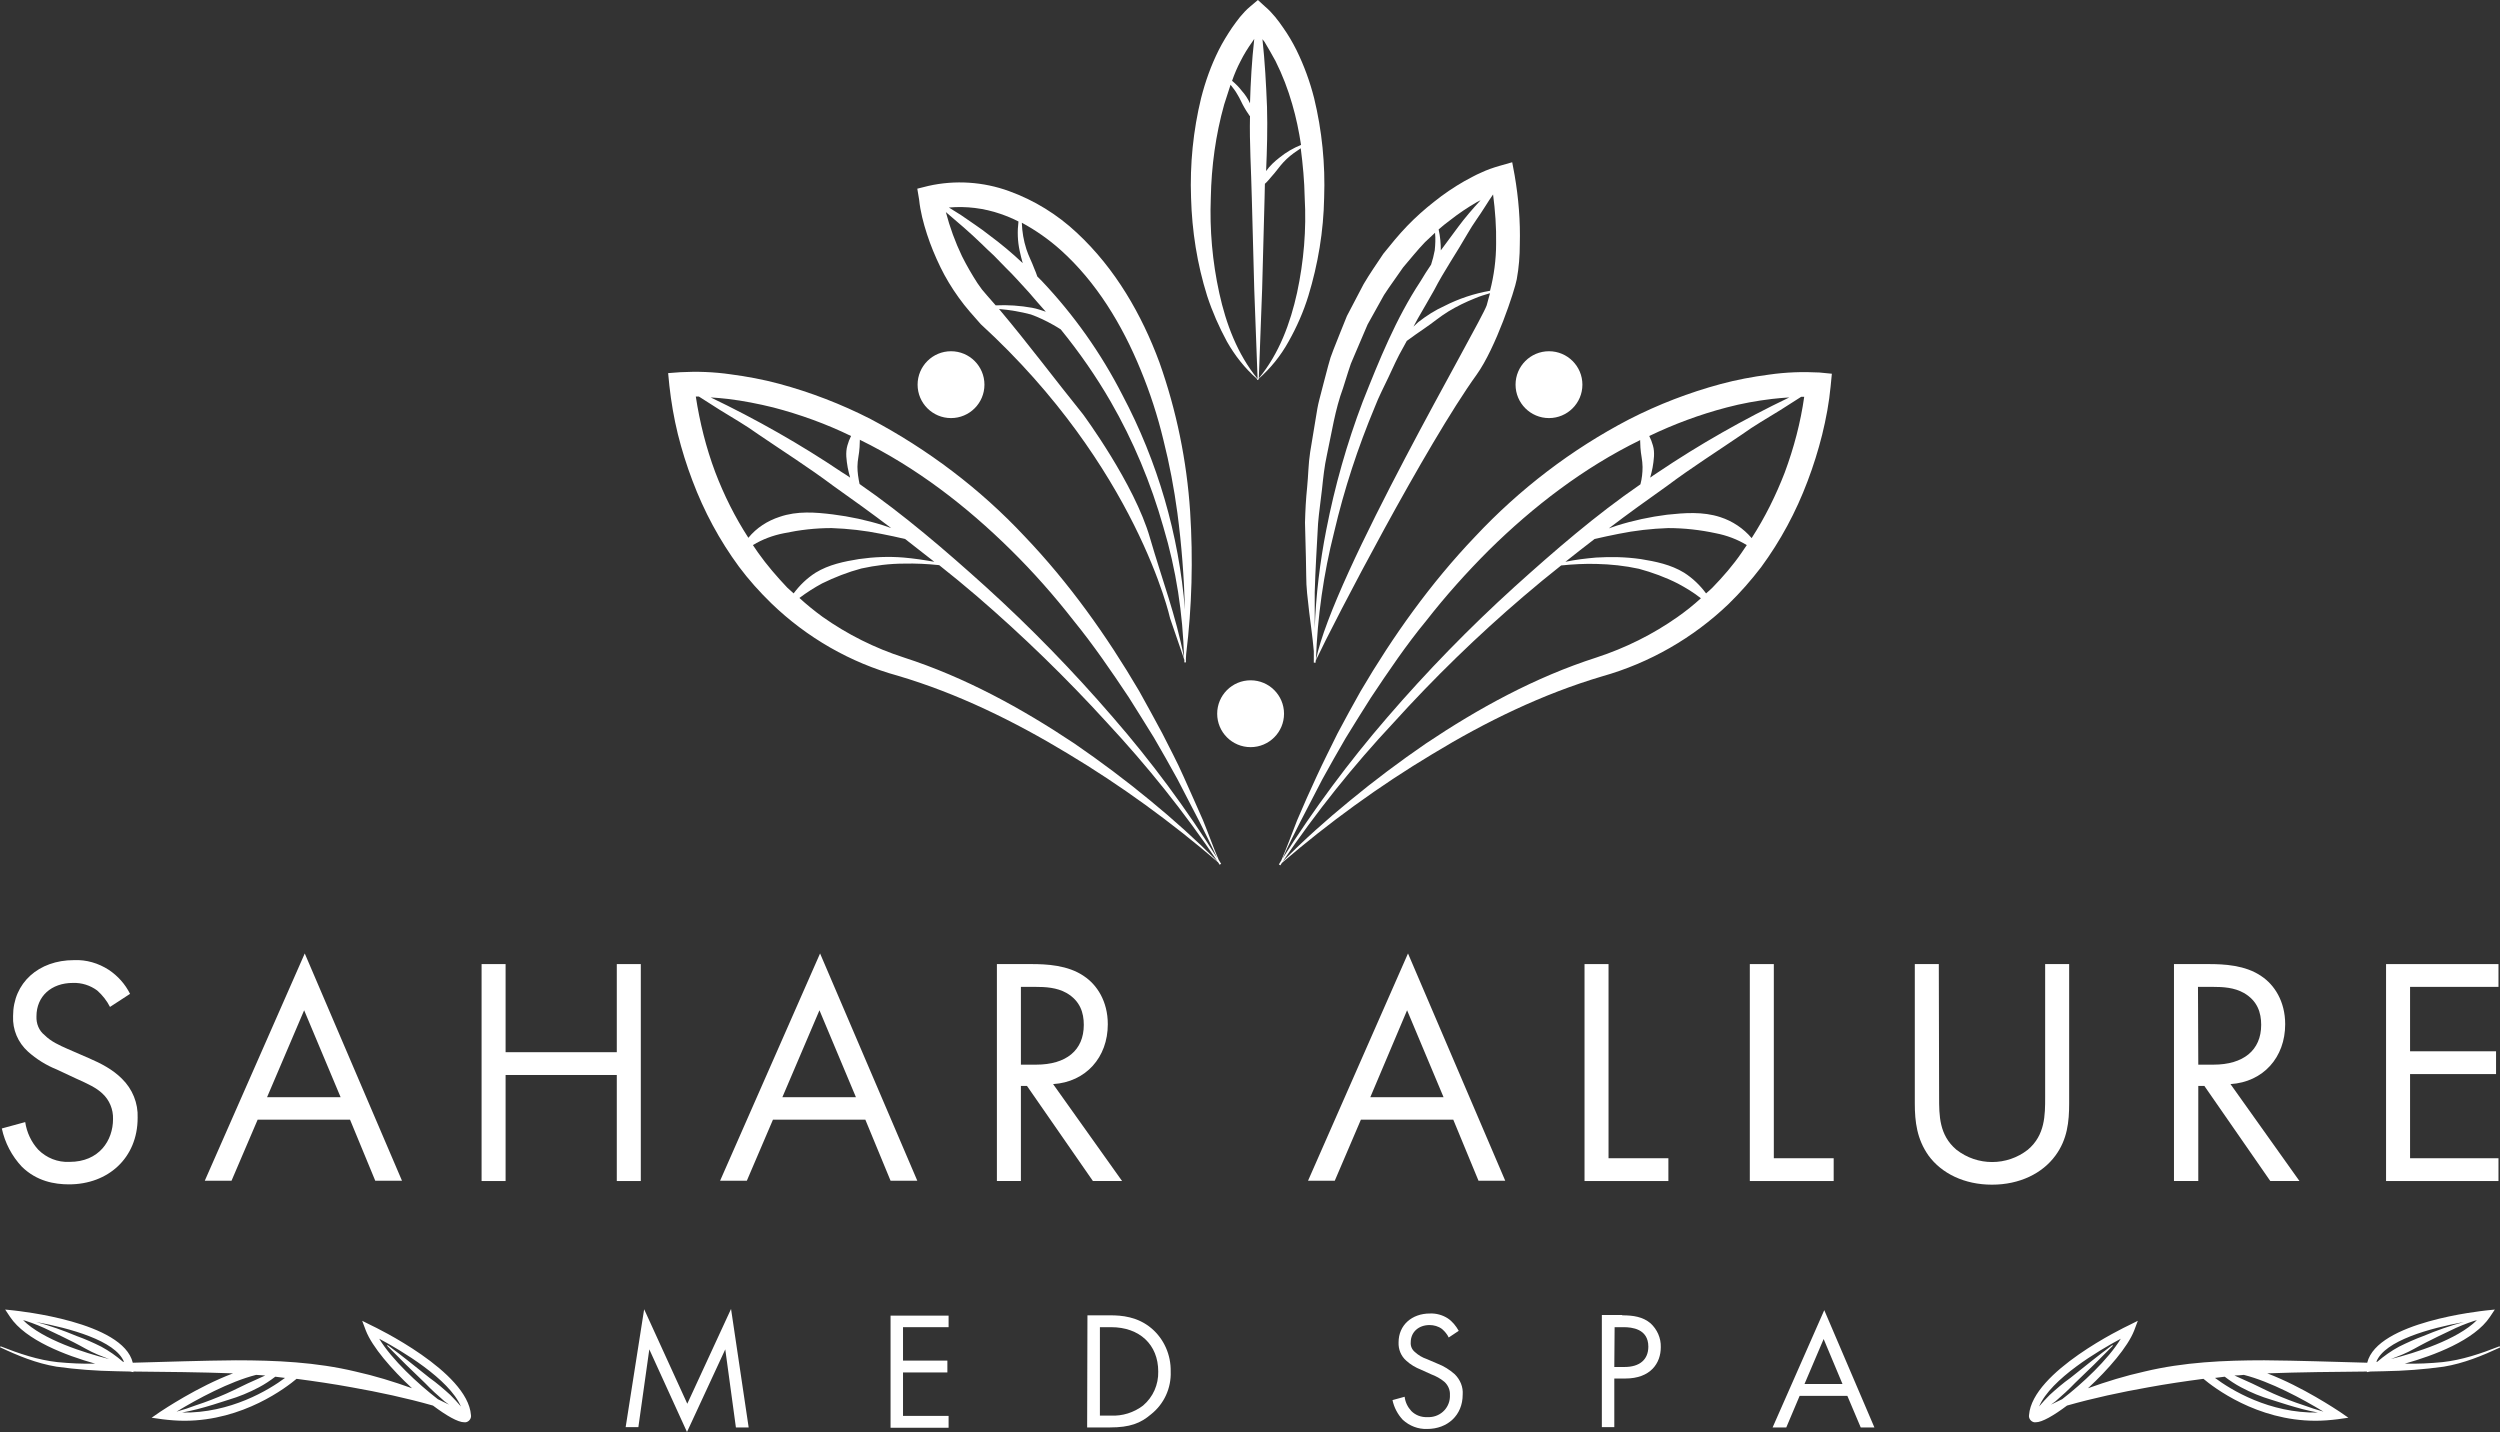 <?xml version="1.0" encoding="utf-8"?>
<!-- Generator: Adobe Illustrator 25.0.1, SVG Export Plug-In . SVG Version: 6.00 Build 0)  -->
<!DOCTYPE svg PUBLIC "-//W3C//DTD SVG 1.1//EN" "http://www.w3.org/Graphics/SVG/1.1/DTD/svg11.dtd">
<svg version="1.1" id="Layer_1" xmlns:x="http://ns.adobe.com/Extensibility/1.0/" xmlns:i="http://ns.adobe.com/AdobeIllustrator/10.0/" xmlns:graph="http://ns.adobe.com/Graphs/1.0/"
	 xmlns="http://www.w3.org/2000/svg" xmlns:xlink="http://www.w3.org/1999/xlink" x="0px" y="0px" viewBox="0 0 822.8 471.4"
	 style="enable-background:new 0 0 822.8 471.4;" xml:space="preserve">
<rect x="0" y="0" width="822.8" height="471.4" fill="#333333" stroke="none"/>
<style type="text/css">
	.st0{fill:#FFFFFF;}
</style>
<g>
	<g>
		<circle class="st0" cx="411.6" cy="234.9" r="11"/>
		<circle class="st0" cx="509.8" cy="126.6" r="11"/>
		<path class="st0" d="M397.3,97.4c1.7,5.2,3.9,10.2,6.5,15c2.6,4.6,5.9,8.8,9.9,12.3v0.3h0.5v-0.3c4-3.5,7.3-7.6,9.9-12.3
			c2.7-4.8,4.9-9.8,6.5-15c3.2-10.5,5-21.3,5.2-32.3c0.4-11-0.7-22.1-3.3-32.8c-1.4-5.5-3.3-10.7-5.8-15.8c-1.3-2.6-2.7-5-4.4-7.4
			c-0.8-1.2-1.7-2.4-2.6-3.5c-1-1.2-2.1-2.4-3.3-3.4L414,0l-2.6,2.2c-1.2,1-2.3,2.2-3.3,3.4c-0.9,1.2-1.8,2.3-2.6,3.5
			c-1.6,2.4-3.1,4.8-4.4,7.4c-2.5,5-4.4,10.3-5.8,15.8C392.7,43,391.6,54,392,65.1C392.3,76,394,86.9,397.3,97.4z M426.9,96.3
			c-2.2,10-5.9,20.1-12.6,28.2l1.1-29.5l0.8-29.9c0-1.5,0.1-3.1,0.1-4.6l0.1-0.1c0.8-0.7,1.4-1.5,2.1-2.3c1.4-1.5,2.5-3.2,3.9-4.7
			s3-2.8,4.7-3.9c0.3-0.2,0.7-0.5,1-0.7c0.7,5.4,1.2,10.8,1.3,16.2C430,75.6,429.1,86,426.9,96.3z M419.8,20.1
			c2.3,4.6,4.1,9.3,5.5,14.2c1.3,4.4,2.2,8.9,2.9,13.4c-2.5,1-4.9,2.4-7,4.1c-1.7,1.3-3.3,2.8-4.5,4.5c0.3-7,0.5-14.1,0.3-21.1
			c-0.3-7.5-0.7-14.9-1.5-22.3c0.2,0.3,0.5,0.6,0.7,0.9C417.4,15.8,418.6,17.9,419.8,20.1z M408.3,20.1c1.1-2.2,2.4-4.3,3.9-6.4
			c0.2-0.3,0.4-0.6,0.6-0.9C412,20,411.6,27,411.4,34c-0.7-1.5-1.6-2.9-2.7-4.1c-0.9-1.2-2-2.3-3.2-3.3
			C406.3,24.3,407.2,22.2,408.3,20.1L408.3,20.1z M398.5,65.1c0.2-10.4,1.6-20.7,4.4-30.7c0.7-2.2,1.4-4.4,2.1-6.5
			c0.8,1,1.6,2,2.2,3.1c0.9,1.4,1.5,3,2.4,4.5c0.4,0.7,0.9,1.5,1.4,2.2c0.1,0.2,0.2,0.4,0.4,0.5c-0.2,9,0.4,18,0.6,27.1l0.8,29.9
			l1.1,29.5c-6.7-8.2-10.4-18.2-12.6-28.2C399,86,398.1,75.6,398.5,65.1L398.5,65.1z"/>
		<path class="st0" d="M434.2,131.6c-0.5,1.9-0.8,3.8-1.1,5.7l-1.9,11.5c-0.6,3.8-0.6,7.7-1,11.6s-0.6,7.7-0.7,11.6l0.3,11.6
			l0.1,5.8c0,2,0.1,3.9,0.3,5.9c0.4,4,0.9,8,1.4,11.8c0.3,2.4,0.6,4.8,0.8,7.2c0,1.3,0,2.6,0,3.8h0.3h0.3c0-0.2,0-0.4,0-0.6
			c6.1-13,36.5-71.3,53-94.2c6.3-8.8,12.5-27.6,13.2-31.4s1-7.7,1-11.5c0.2-7.6-0.4-15.2-1.7-22.7l-0.8-4.3l-4.2,1.2
			c-2.1,0.6-4.1,1.3-6,2.2c-1.9,0.8-3.6,1.8-5.5,2.8c-3.5,2-6.9,4.3-10,6.8c-3.2,2.5-6.1,5.1-8.9,8s-5.3,6-7.8,9.1
			c-2.2,3.3-4.5,6.6-6.5,10l-5.5,10.5c-1.5,3.6-2.9,7.3-4.4,11l-1,2.7l-0.8,2.8l-1.5,5.7L434.2,131.6z M433.1,217.2
			c0.5-14.2,2.5-28.3,6-42.1c3.3-14.1,7.8-27.8,13.4-41.2c1.3-3.4,3-6.6,4.5-9.8s3-6.6,4.8-9.7l1.2-2.2c1.9-1.4,3.9-2.8,5.8-4.1
			c2.7-1.8,5.1-3.9,7.9-5.6s5.7-3.1,8.7-4.3c1.6-0.7,3.3-1.2,5-1.7c-0.4,1.3-0.7,2.6-1.1,4C487,107,438.8,189.1,433.1,217.2z
			 M472,95.5c3.3-6.4,7.4-12.3,11-18.6c1.8-3.2,4-6,5.9-9.1c0.8-1.3,1.6-2.5,2.5-3.8c0.7,5.4,1.1,10.8,1,16.2c0,5.2-0.7,10.5-2,15.5
			c-5.2,0.9-10.3,2.6-15,5c-3.1,1.4-5.9,3.2-8.6,5.3c-0.5,0.5-1.1,1-1.6,1.5l1.4-2.6C468.4,101.7,470.3,98.6,472,95.5z M486.1,66.5
			l1.2-0.6c-2.6,2.8-5.1,5.7-7.4,8.8c-1.9,2.6-3.8,5.1-5.7,7.7c0-2.3-0.2-4.6-0.7-6.8v-0.1c1.1-1,2.4-2,3.6-2.9
			C480,70.3,483,68.3,486.1,66.5L486.1,66.5z M442,127.8l1.7-5.4l0.9-2.7l1.1-2.6c1.5-3.4,2.9-6.9,4.4-10.3l5.4-9.7
			c2-3.1,4.2-6,6.3-9.1c2.4-2.8,4.7-5.7,7.2-8.3c1.1-1,2.2-2.1,3.3-3.1c0.2,1.9,0.1,3.9-0.1,5.8c-0.3,1.6-0.7,3.2-1.2,4.7
			c-1.2,1.8-2.4,3.6-3.5,5.5c-8.1,12.3-13.6,26-19,39.6c-5.2,13.7-9.2,27.8-12,42.2c-2.1,10.7-3.4,21.5-3.8,32.4c0-0.3,0-0.5,0-0.8
			v-11c0.2-7.4,0.7-15.2,1.1-22.7c0.3-3.8,0.9-7.5,1.3-11.3s0.8-7.6,1.6-11.2C438.3,142.4,439.4,134.8,442,127.8z"/>
		<path class="st0" d="M598.8,122.6c-5.5-0.3-11.1-0.1-16.6,0.7c-5.4,0.7-10.7,1.7-15.9,3.1c-10.4,2.8-20.5,6.7-30.1,11.6
			c-19,9.9-36.1,23-50.7,38.6c-14.7,15.4-27,32.7-37.7,50.9c-2.6,4.6-5.1,9.2-7.6,13.9c-2.3,4.7-4.7,9.4-6.9,14.2
			c-2.2,4.7-4.3,9.5-6.4,14.4c-1.8,4.6-3.4,9-5.2,13.2c-0.3,0.4-0.5,0.9-0.8,1.3l0.5,0.3l0.5-0.8c15.5-13.3,32-25.3,49.5-35.8
			c17.6-10.7,36.3-19.8,55.9-25.6c15.6-4.4,29.9-12.6,41.6-23.8c3.9-3.8,7.4-7.8,10.7-12.1c6.4-8.7,11.5-18.2,15.3-28.3
			c1.9-5,3.5-10.1,4.8-15.3c1.3-5.3,2.3-10.6,2.8-16l0.4-4.1L598.8,122.6z M568.3,134.1c4.9-1.3,9.9-2.2,14.9-2.8
			c1.9-0.2,3.8-0.4,5.7-0.5c-15,7.2-29.5,15.4-43.3,24.7c-0.9,0.6-1.7,1.1-2.5,1.7c0.3-1.1,0.6-2.2,0.8-3.3c0.4-2.4,0.8-5,0.1-7.3
			c-0.3-1.1-0.7-2.1-1.2-3.1C550.9,139.6,559.5,136.4,568.3,134.1L568.3,134.1z M428,270.4l7.2-13.9c2.5-4.6,5.1-9.1,7.7-13.6
			c2.7-4.4,5.5-8.9,8.3-13.3c5.8-8.7,11.6-17.3,18.2-25.3c6.4-8.2,13.3-15.9,20.6-23.2c14.7-14.5,31.3-27.2,49.7-36.2l0.1-0.1
			c0,0.8,0.1,1.7,0.1,2.5c0.1,2.1,0.7,4.2,0.7,6.4c0,1.9-0.2,3.8-0.7,5.7c-14.7,10.1-28.2,21.8-41.4,33.7
			c-14.9,13.5-28.9,27.9-42,43.1c-12.6,14.6-24.1,30.1-34.4,46.4C424,278.2,426.1,274.2,428,270.4z M552.2,203
			c-8.2,5.8-17.3,10.3-26.8,13.4c-20.2,6.5-38.8,16.7-56.1,28.3c-8.6,5.9-17,12.2-25,18.8c-7.7,6.3-15.1,12.9-22.1,20
			c10.9-16.1,23.1-31.4,36.4-45.6c13.4-14.8,27.7-28.7,42.8-41.6c4.1-3.5,8.2-6.9,12.4-10.2c3.9-0.4,7.7-0.6,11.6-0.5
			c4.7,0.1,9.4,0.6,14,1.6c4.4,1.2,8.8,2.8,12.9,4.9c2.6,1.4,5.1,2.9,7.5,4.8C557.4,199.1,554.9,201.1,552.2,203L552.2,203z
			 M563.6,193.4c-0.7,0.7-1.4,1.3-2.1,1.9c-2-2.7-4.4-5-7.2-6.8c-4.4-2.7-9.4-3.7-14.3-4.5c-4.9-0.7-9.8-0.8-14.7-0.5
			c-3.4,0.3-6.8,0.7-10.1,1.4c3.2-2.5,6.4-5.1,9.6-7.5c2.6-0.6,5.3-1.2,7.9-1.7c5.4-1.1,10.8-1.7,16.3-1.9c5.3,0,10.6,0.6,15.7,1.7
			c3.6,0.7,7.1,2,10.2,3.9c-0.6,0.8-1.1,1.7-1.7,2.5C570.4,186,567.1,189.8,563.6,193.4z M576.5,177.1c-2.7-3.2-6.3-5.6-10.3-6.9
			c-5.8-1.9-11.8-1.4-17.5-0.8c-5.6,0.7-11.2,1.9-16.6,3.6c-0.9,0.3-1.8,0.6-2.6,0.9c6.3-4.8,12.7-9.4,19.2-14
			c8-6,16.4-11.3,24.6-16.9c4-2.9,8.4-5.4,12.6-8c2.3-1.5,4.6-2.9,6.9-4.4h1c-1.2,8.5-3.4,16.8-6.4,24.9
			C584.5,163,580.9,170.3,576.5,177.1L576.5,177.1z"/>
		<circle class="st0" cx="313" cy="126.6" r="11"/>
		<path class="st0" d="M305.1,77.1c1.2,3.7,2.7,7.3,4.4,10.8c1.7,3.5,3.7,6.8,6,10l1.8,2.4l1.9,2.3l3.6,4.1
			c51.4,47.1,62.3,96.8,62.3,96.8l4.7,13.7c0,0.3,0,0.6,0,0.8h0.5c0-0.9,0-1.9,0.1-2.8c1.9-15.5,2.3-31.2,1.3-46.8
			c-1.1-16.7-4.5-33.3-10.1-49.1c-5.8-15.7-14.5-30.9-27.2-42.7c-6.4-6-14-10.7-22.3-13.7c-8.5-3.1-17.8-3.7-26.6-1.7l-3.6,0.9
			l0.6,3.6C302.9,69.6,303.9,73.4,305.1,77.1z M316.6,84.3c-2.2-4.6-4-9.5-5.3-14.5c4,3.4,8,6.8,11.7,10.4c1.3,1.3,2.7,2.6,4.1,3.9
			l3.9,4c2.7,2.6,5.1,5.4,7.7,8.2c1.8,2.1,3.6,4.2,5.5,6.3c-1.5-0.5-2.9-1-4.5-1.3c-3.9-0.7-8-1-12-0.8l-2.8-3.2l-1.7-2l-1.5-2.1
			C319.9,90.4,318.2,87.5,316.6,84.3z M378.5,177.1c-5.1-17.9-22.1-40.8-22.1-40.8c-9.2-11.4-18-23.2-27.6-34.6
			c3.6,0.3,7.1,0.9,10.5,1.8c2.5,0.9,5,2.1,7.3,3.4c0.9,0.5,1.7,1,2.5,1.5c6.1,7.5,11.6,15.4,16.4,23.7c7.5,13,13.3,26.9,17.4,41.4
			c4.2,14,6.4,28.4,6.8,43C387,202.5,382.5,190.9,378.5,177.1z M375.4,121.7c3.1,7.5,5.6,15.2,7.5,23.1c2,7.9,3.5,15.9,4.6,24
			c1.4,10.6,2.2,21.2,2.5,31.9c-2-24.7-9-48.8-20.6-70.7c-7-13.7-15.9-26.3-26.5-37.5c-0.5-0.5-1-1-1.5-1.5c-0.3-0.9-0.6-1.7-1-2.6
			c-0.8-2.2-1.9-4.2-2.6-6.4c-0.9-2.8-1.4-5.7-1.5-8.7c4.6,2.5,8.9,5.5,12.8,9C360.8,92.8,369.3,106.8,375.4,121.7z M329.3,70.4
			c2,0.7,4,1.5,5.9,2.5c-0.4,3.2-0.3,6.5,0.4,9.7c0.3,1.3,0.6,2.7,1,4c-3.5-3.3-7.2-6.4-11-9.2c-3-2.4-6.2-4.4-9.3-6.6
			c-1.3-0.8-2.7-1.7-4-2.5C318,67.8,323.8,68.5,329.3,70.4z"/>
		<path class="st0" d="M395.9,269.9c-2.1-4.9-4.3-9.6-6.4-14.4s-4.6-9.4-7-14.2c-2.5-4.6-5-9.3-7.6-13.9
			c-10.7-18.2-23-35.5-37.7-50.9c-14.6-15.6-31.8-28.6-50.7-38.6c-9.6-4.9-19.7-8.8-30.1-11.6c-5.2-1.4-10.6-2.4-15.9-3.1
			c-5.5-0.8-11.1-1-16.6-0.7l-4,0.3l0.4,4.1c0.6,5.4,1.5,10.7,2.8,16c1.3,5.2,2.9,10.3,4.8,15.3c3.8,10.1,8.9,19.6,15.3,28.3
			c3.2,4.3,6.8,8.3,10.7,12.1c11.7,11.3,26,19.5,41.6,23.8c19.6,5.8,38.2,14.9,55.9,25.6c17.5,10.5,34,22.5,49.5,35.8l0.5,0.8
			l0.5-0.3c-0.3-0.4-0.5-0.9-0.8-1.3C399.3,278.9,397.8,274.5,395.9,269.9z M254.5,134.1c8.8,2.3,17.4,5.4,25.6,9.4
			c-0.5,1-0.9,2-1.2,3.1c-0.7,2.4-0.3,4.9,0.1,7.3c0.2,1.1,0.5,2.2,0.8,3.3c-0.9-0.6-1.7-1.2-2.6-1.7c-13.8-9.3-28.3-17.5-43.3-24.7
			c1.9,0.1,3.8,0.3,5.7,0.5C244.6,131.9,249.6,132.9,254.5,134.1z M235.4,155.4c-3-8-5.1-16.4-6.4-24.9h1c2.3,1.5,4.6,2.9,6.9,4.4
			c4.2,2.6,8.6,5.1,12.6,8c8.2,5.6,16.6,10.9,24.6,16.9c6.5,4.6,12.9,9.2,19.2,14c-0.9-0.3-1.7-0.6-2.6-0.9
			c-5.4-1.7-11-2.9-16.6-3.6c-5.7-0.7-11.7-1.2-17.5,0.8c-4,1.3-7.6,3.6-10.3,6.9C241.9,170.2,238.3,163,235.4,155.4z M249.5,181.9
			c-0.6-0.8-1.1-1.7-1.7-2.5c3.1-1.9,6.6-3.2,10.2-3.9c5.2-1.1,10.4-1.7,15.7-1.7c5.5,0.2,10.9,0.8,16.3,1.9
			c2.7,0.5,5.3,1.1,7.9,1.7c3.2,2.5,6.4,5,9.6,7.5c-3.3-0.6-6.7-1.1-10.1-1.4c-4.9-0.4-9.8-0.2-14.7,0.5c-4.9,0.8-9.9,1.8-14.3,4.5
			c-2.8,1.8-5.2,4.1-7.2,6.8c-0.7-0.6-1.4-1.3-2.1-1.9C255.7,189.8,252.4,186,249.5,181.9z M378.6,263.5c-8-6.6-16.4-12.9-25-18.8
			c-17.4-11.6-36-21.8-56.1-28.3c-9.6-3.1-18.6-7.6-26.8-13.4c-2.6-1.9-5.2-4-7.6-6.2c2.4-1.8,4.9-3.4,7.5-4.8
			c4.1-2,8.4-3.7,12.9-4.9c4.6-1,9.3-1.6,14-1.6c3.9-0.1,7.8,0.1,11.6,0.5c4.2,3.3,8.3,6.7,12.4,10.2c15.1,13,29.4,26.9,42.8,41.6
			c13.3,14.3,25.5,29.5,36.4,45.7C393.7,276.5,386.3,269.8,378.6,263.5L378.6,263.5z M366.3,236.1c-13.1-15.2-27.1-29.6-42-43.1
			c-13.2-11.9-26.8-23.6-41.4-33.7c-0.4-1.9-0.7-3.8-0.7-5.7c0-2.2,0.6-4.2,0.7-6.4c0-0.8,0.1-1.6,0.1-2.5l0.1,0.1
			c18.4,9,34.9,21.7,49.6,36.2c7.4,7.3,14.2,15,20.6,23.2c6.6,8.1,12.4,16.6,18.2,25.3c2.8,4.4,5.5,8.8,8.3,13.3
			c2.6,4.5,5.2,9,7.7,13.6l7.2,13.9c1.9,3.8,4,7.9,5.9,12.1C390.4,266.1,378.9,250.6,366.3,236.1L366.3,236.1z"/>
	</g>
	<g>
		<path class="st0" d="M36.2,331.4c-1-2-2.5-3.9-4.2-5.4c-2.3-1.7-5.1-2.6-8-2.5c-7.1,0-12,4.4-12,11c-0.1,2.4,0.8,4.7,2.7,6.2
			c2.1,2.1,4.8,3.3,7.5,4.5l6.9,3c4.2,1.8,8,3.8,11,6.8c3.5,3.4,5.4,8.1,5.2,12.9c0,13.2-9.7,21.9-22.6,21.9c-4.7,0-10.6-1-15.5-5.8
			c-3.3-3.5-5.6-7.9-6.6-12.6l7.7-2.1c0.5,3.4,2,6.6,4.3,9.1c2.7,2.7,6.4,4.2,10.3,4c9.7,0,14.3-7,14.3-14.1
			c0.1-3.2-1.2-6.3-3.5-8.4c-2-1.9-4.8-3.2-8.6-4.9l-6.4-3c-3.5-1.4-6.7-3.4-9.5-5.9c-3.3-3-5.1-7.2-4.9-11.7c0-11,8.5-18.4,20-18.4
			c4.1-0.2,8.1,1,11.5,3.2c3,2,5.4,4.7,7,7.9L36.2,331.4z"/>
		<path class="st0" d="M115.2,368.5H84.8l-8.6,20.1h-8.8l32.9-74.8l32,74.8h-8.8L115.2,368.5z M112.1,361.1l-12-28.6l-12.2,28.6
			H112.1z"/>
		<path class="st0" d="M166.4,346.3H203v-29h7.9v71.4H203v-34.9h-36.6v34.9h-7.9v-71.4h7.9V346.3z"/>
		<path class="st0" d="M284.8,368.5h-30.4l-8.6,20.1H237l32.9-74.8l32,74.8h-8.8L284.8,368.5z M281.7,361.1l-12-28.6l-12.2,28.6
			H281.7z"/>
		<path class="st0" d="M339.5,317.3c4.8,0,12,0.3,17.3,4c4.2,2.8,7.8,8.2,7.8,15.8c0,10.9-7.2,19-18,19.7l22.7,31.9h-9.6L338,357.4
			h-2v31.3h-7.9v-71.4H339.5z M336,350.4h5c9.9,0,15.7-4.7,15.7-13.1c0-4-1.2-7.9-5.7-10.5c-3.2-1.8-6.9-2-10.3-2H336V350.4z"/>
		<path class="st0" d="M478.3,368.5h-30.4l-8.6,20.1h-8.8l32.9-74.8l32,74.8h-8.8L478.3,368.5z M475.1,361.1l-12-28.6L451,361.1
			H475.1z"/>
		<path class="st0" d="M529.4,317.3v63.9h19.7v7.5h-27.6v-71.4H529.4z"/>
		<path class="st0" d="M583.8,317.3v63.9h19.7v7.5h-27.6v-71.4H583.8z"/>
		<path class="st0" d="M638.2,361.1c0,6,0,12.5,5.7,17.3c6.9,5.4,16.6,5.4,23.5,0c5.7-4.8,5.7-11.4,5.7-17.3v-43.8h7.9v45.9
			c0,6-0.6,11.8-4.5,17.1c-4.3,5.9-11.8,9.6-20.9,9.6s-16.6-3.7-20.9-9.6c-3.8-5.4-4.5-11.1-4.5-17.1v-45.9h7.9L638.2,361.1z"/>
		<path class="st0" d="M727,317.3c4.8,0,12,0.3,17.3,4c4.2,2.8,7.8,8.2,7.8,15.8c0,10.9-7.2,19-18,19.7l22.7,31.9h-9.6l-21.7-31.3
			h-2v31.3h-8v-71.4H727z M723.5,350.4h5c9.8,0,15.7-4.7,15.7-13.1c0-4-1.2-7.9-5.7-10.5c-3.2-1.8-6.8-2-10.3-2h-4.8L723.5,350.4z"
			/>
		<path class="st0" d="M822.3,324.8h-29.1V346h28.3v7.5h-28.3v27.7h29.1v7.5h-37v-71.4h37V324.8z"/>
	</g>
	<g>
		<path class="st0" d="M205.9,469.8l6.1-38.9l14.2,31.1l14.4-31.2l5.8,39h-4.2l-3.5-25.7l-12.6,27.2l-12.4-27.2l-3.6,25.6h-4.2
			V469.8z"/>
		<path class="st0" d="M312.2,436.8h-15v11h14.6v3.9h-14.6V466h15v3.9h-19.1V433h19.1V436.8z"/>
		<path class="st0" d="M357.9,432.9h7.5c3.7,0,9,0.4,13.6,4.3c4.1,3.5,6.4,8.7,6.3,14.2c0.2,5.5-2.2,10.7-6.5,14.1
			c-3.4,2.9-6.9,4.3-13.5,4.3h-7.5L357.9,432.9z M362,465.9h3.6c3.8,0.2,7.6-1,10.6-3.3c3.3-2.8,5.1-6.9,5-11.2
			c0-8.9-6.2-14.6-15.5-14.6H362V465.9z"/>
		<path class="st0" d="M476.8,440.2c-0.5-1.1-1.3-2-2.2-2.8c-1.2-0.9-2.7-1.3-4.1-1.3c-3.6,0-6.2,2.3-6.2,5.7
			c-0.1,1.2,0.4,2.4,1.4,3.2c1.1,1,2.4,1.8,3.9,2.3l3.5,1.5c2.1,0.8,4,2,5.7,3.5c1.8,1.8,2.8,4.2,2.6,6.7c0,6.8-5,11.3-11.7,11.3
			c-3,0.1-5.8-1-8-3c-1.7-1.8-2.9-4.1-3.4-6.5l4-1.1c0.2,1.8,1,3.4,2.2,4.7c1.4,1.4,3.3,2.1,5.3,2c3.9,0.2,7.2-2.7,7.4-6.6
			c0-0.2,0-0.5,0-0.7c0.1-1.6-0.6-3.2-1.8-4.3c-1.3-1.1-2.8-1.9-4.4-2.5l-3.3-1.5c-1.8-0.7-3.5-1.7-4.9-3c-1.7-1.5-2.6-3.7-2.5-6
			c0-5.7,4.4-9.5,10.3-9.5c2.1-0.1,4.2,0.5,5.9,1.6c1.5,1,2.7,2.5,3.6,4.1L476.8,440.2z"/>
		<path class="st0" d="M533.9,432.9c3.7,0,6.8,0.5,9.3,2.6c2.2,2,3.5,4.9,3.4,7.9c0,5.2-3.3,10.3-11.7,10.3h-3.6v16h-4.1v-36.9h6.7
			V432.9z M531.3,449.9h3.4c4.9,0,7.8-2.4,7.8-6.7c0-5.9-5.5-6.4-8.1-6.4h-3L531.3,449.9z"/>
		<path class="st0" d="M608,459.4h-15.7l-4.4,10.4h-4.5l17-38.6l16.5,38.6h-4.5L608,459.4z M606.4,455.5l-6.2-14.8l-6.3,14.8H606.4z
			"/>
	</g>
	<g>
		<path class="st0" d="M822.6,443.1c-6.1,2.4-12.3,4.5-18.7,5.2c-4.1,0.4-8.3,0.6-12.4,0.5c9.6-2.7,22.9-7.7,28-15.4l1.6-2.4
			l-2.9,0.3c-1.5,0.2-35.8,3.7-39.1,17.2c-11.3-0.3-22.5-0.7-33.9-0.8c-13.2,0-26.5,0.6-39.4,3.7c-6.3,1.4-12.5,3.3-18.6,5.5
			c6.7-6.2,13.1-13.6,15.2-19l1.2-3.2l-3,1.5c-1.3,0.6-31.7,15.2-32.8,29.5c-0.2,1.1,0.6,2.2,1.7,2.4c0.2,0,0.3,0,0.5,0
			c2.1,0,5.9-2.2,10.3-5.5c8.8-2.5,17.7-4.4,26.7-6c6-1.1,12.1-2,18.2-2.8c3.2,2.7,17.5,13.8,36.9,13.8c2.4,0,4.9-0.2,7.3-0.5
			l3.5-0.5l-2.9-2c-0.8-0.5-12.2-8.2-23.8-12.6c10.9-0.4,21.8-0.5,32.8-0.6v0.2l1.1-0.2l4.5-0.1c6.6-0.1,13.2-0.6,19.7-1.5
			c6.6-1.1,12.7-3.6,18.7-6.4L822.6,443.1z M698,440.6c-4.2,6.9-12.7,14.8-19.3,19.9c-1.2,0.6-2.5,1.2-3.7,1.8
			c0.5-0.4,1-0.7,1.5-1.1c2.2-1.9,4.4-3.9,6.4-6c4.2-4,8.4-8.1,12.5-12.3l-0.2-0.2c-4.7,3.5-9.3,7.2-13.8,10.8
			c-2.4,1.7-4.6,3.6-6.8,5.6c-1.2,1.2-2.4,2.5-3.5,3.8C675,453.8,690.7,444.5,698,440.6z M815.2,434.5c-6.6,6.5-20.1,10.7-28.3,12.8
			c1.3-0.5,2.6-1,3.8-1.5c2.7-1.1,5.2-2.7,7.8-4s5.2-2.6,7.8-3.8c2.6-1.3,5.3-2.4,8.1-3.3l0,0L815.2,434.5z M810.9,435.1
			c-4.5,1.2-9,2.8-13.3,4.6c-2.7,1-5.4,2.2-8,3.5c-2.6,1.4-5,3.1-7.2,5h-0.3C784.8,441.2,799.9,437.1,810.9,435.1L810.9,435.1z
			 M738.5,452.5c8.7,2.2,19.3,7.9,26.2,12.1c-2.2-0.6-4.3-1.3-6.5-2.1c-3.4-1.1-6.7-2.4-9.9-3.8s-6.3-3.1-9.6-4.5l-3.3-1.5
			C736.5,452.7,737.5,452.6,738.5,452.5L738.5,452.5z M729,453.5l3.2-0.4c1.7,1.3,3.5,2.5,5.4,3.5c3.2,1.7,6.6,3.1,10,4.1
			c3.4,1.1,6.9,2.2,10.3,3.1c1.7,0.4,3.3,0.8,5,1.1C746.9,465.2,734.2,457.4,729,453.5L729,453.5z"/>
		<path class="st0" d="M0.2,443.1c6.1,2.4,12.3,4.5,18.7,5.2c4.1,0.4,8.3,0.6,12.4,0.5c-9.6-2.7-22.9-7.7-28-15.4L1.7,431l2.9,0.3
			c1.5,0.2,35.9,3.7,39.1,17.2c11.3-0.3,22.6-0.7,33.9-0.8c13.2,0,26.5,0.6,39.4,3.7c6.3,1.4,12.5,3.3,18.6,5.5
			c-6.7-6.2-13.1-13.6-15.2-19l-1.2-3.2l3,1.5c1.3,0.6,31.7,15.2,32.8,29.5c0.2,1.1-0.6,2.2-1.7,2.4c-0.2,0-0.3,0-0.5,0
			c-2.1,0-5.9-2.2-10.3-5.5c-8.8-2.5-17.7-4.4-26.7-6c-6-1.1-12.1-2-18.2-2.8c-3.2,2.7-17.5,13.8-36.9,13.8c-2.4,0-4.9-0.2-7.3-0.5
			l-3.5-0.5l2.9-2c0.8-0.5,12.2-8.2,23.9-12.6c-10.9-0.4-21.8-0.5-32.8-0.6v0.2l-1.1-0.2l-4.5-0.1c-6.6-0.1-13.2-0.6-19.7-1.5
			c-6.6-1.1-12.7-3.6-18.6-6.4L0.2,443.1z M124.8,440.6c4.2,6.9,12.7,14.8,19.3,19.9c1.2,0.6,2.4,1.2,3.7,1.8
			c-0.5-0.4-1-0.7-1.5-1.1c-2.2-1.9-4.4-3.9-6.4-6c-4.2-4-8.4-8.1-12.5-12.3l0.2-0.2c4.7,3.5,9.3,7.2,13.8,10.8
			c2.4,1.7,4.6,3.6,6.8,5.6c1.2,1.2,2.4,2.5,3.5,3.8C147.8,453.8,132.1,444.5,124.8,440.6z M7.6,434.5c6.6,6.5,20.1,10.7,28.3,12.8
			c-1.3-0.5-2.6-1-3.8-1.5c-2.7-1.1-5.2-2.7-7.8-4s-5.2-2.6-7.8-3.8c-2.6-1.3-5.3-2.4-8.1-3.3l0,0L7.6,434.5z M11.9,435.1
			c4.5,1.2,9,2.8,13.3,4.6c2.8,1,5.5,2.2,8.1,3.5c2.6,1.4,5,3.1,7.2,5h0.3C38,441.2,22.8,437.1,11.9,435.1L11.9,435.1z M84.3,452.5
			c-8.7,2.2-19.3,7.9-26.2,12.1c2.2-0.6,4.3-1.3,6.4-2.1c3.4-1.1,6.7-2.4,9.9-3.8s6.3-3.1,9.6-4.5l3.3-1.5L84.3,452.5z M93.8,453.5
			l-3.2-0.4c-1.7,1.3-3.5,2.5-5.4,3.5c-3.2,1.7-6.6,3.1-10,4.1c-3.4,1.1-6.8,2.2-10.3,3.1c-1.7,0.4-3.3,0.8-5,1.1
			C75.8,465.2,88.6,457.4,93.8,453.5z"/>
	</g>
</g>
</svg>
